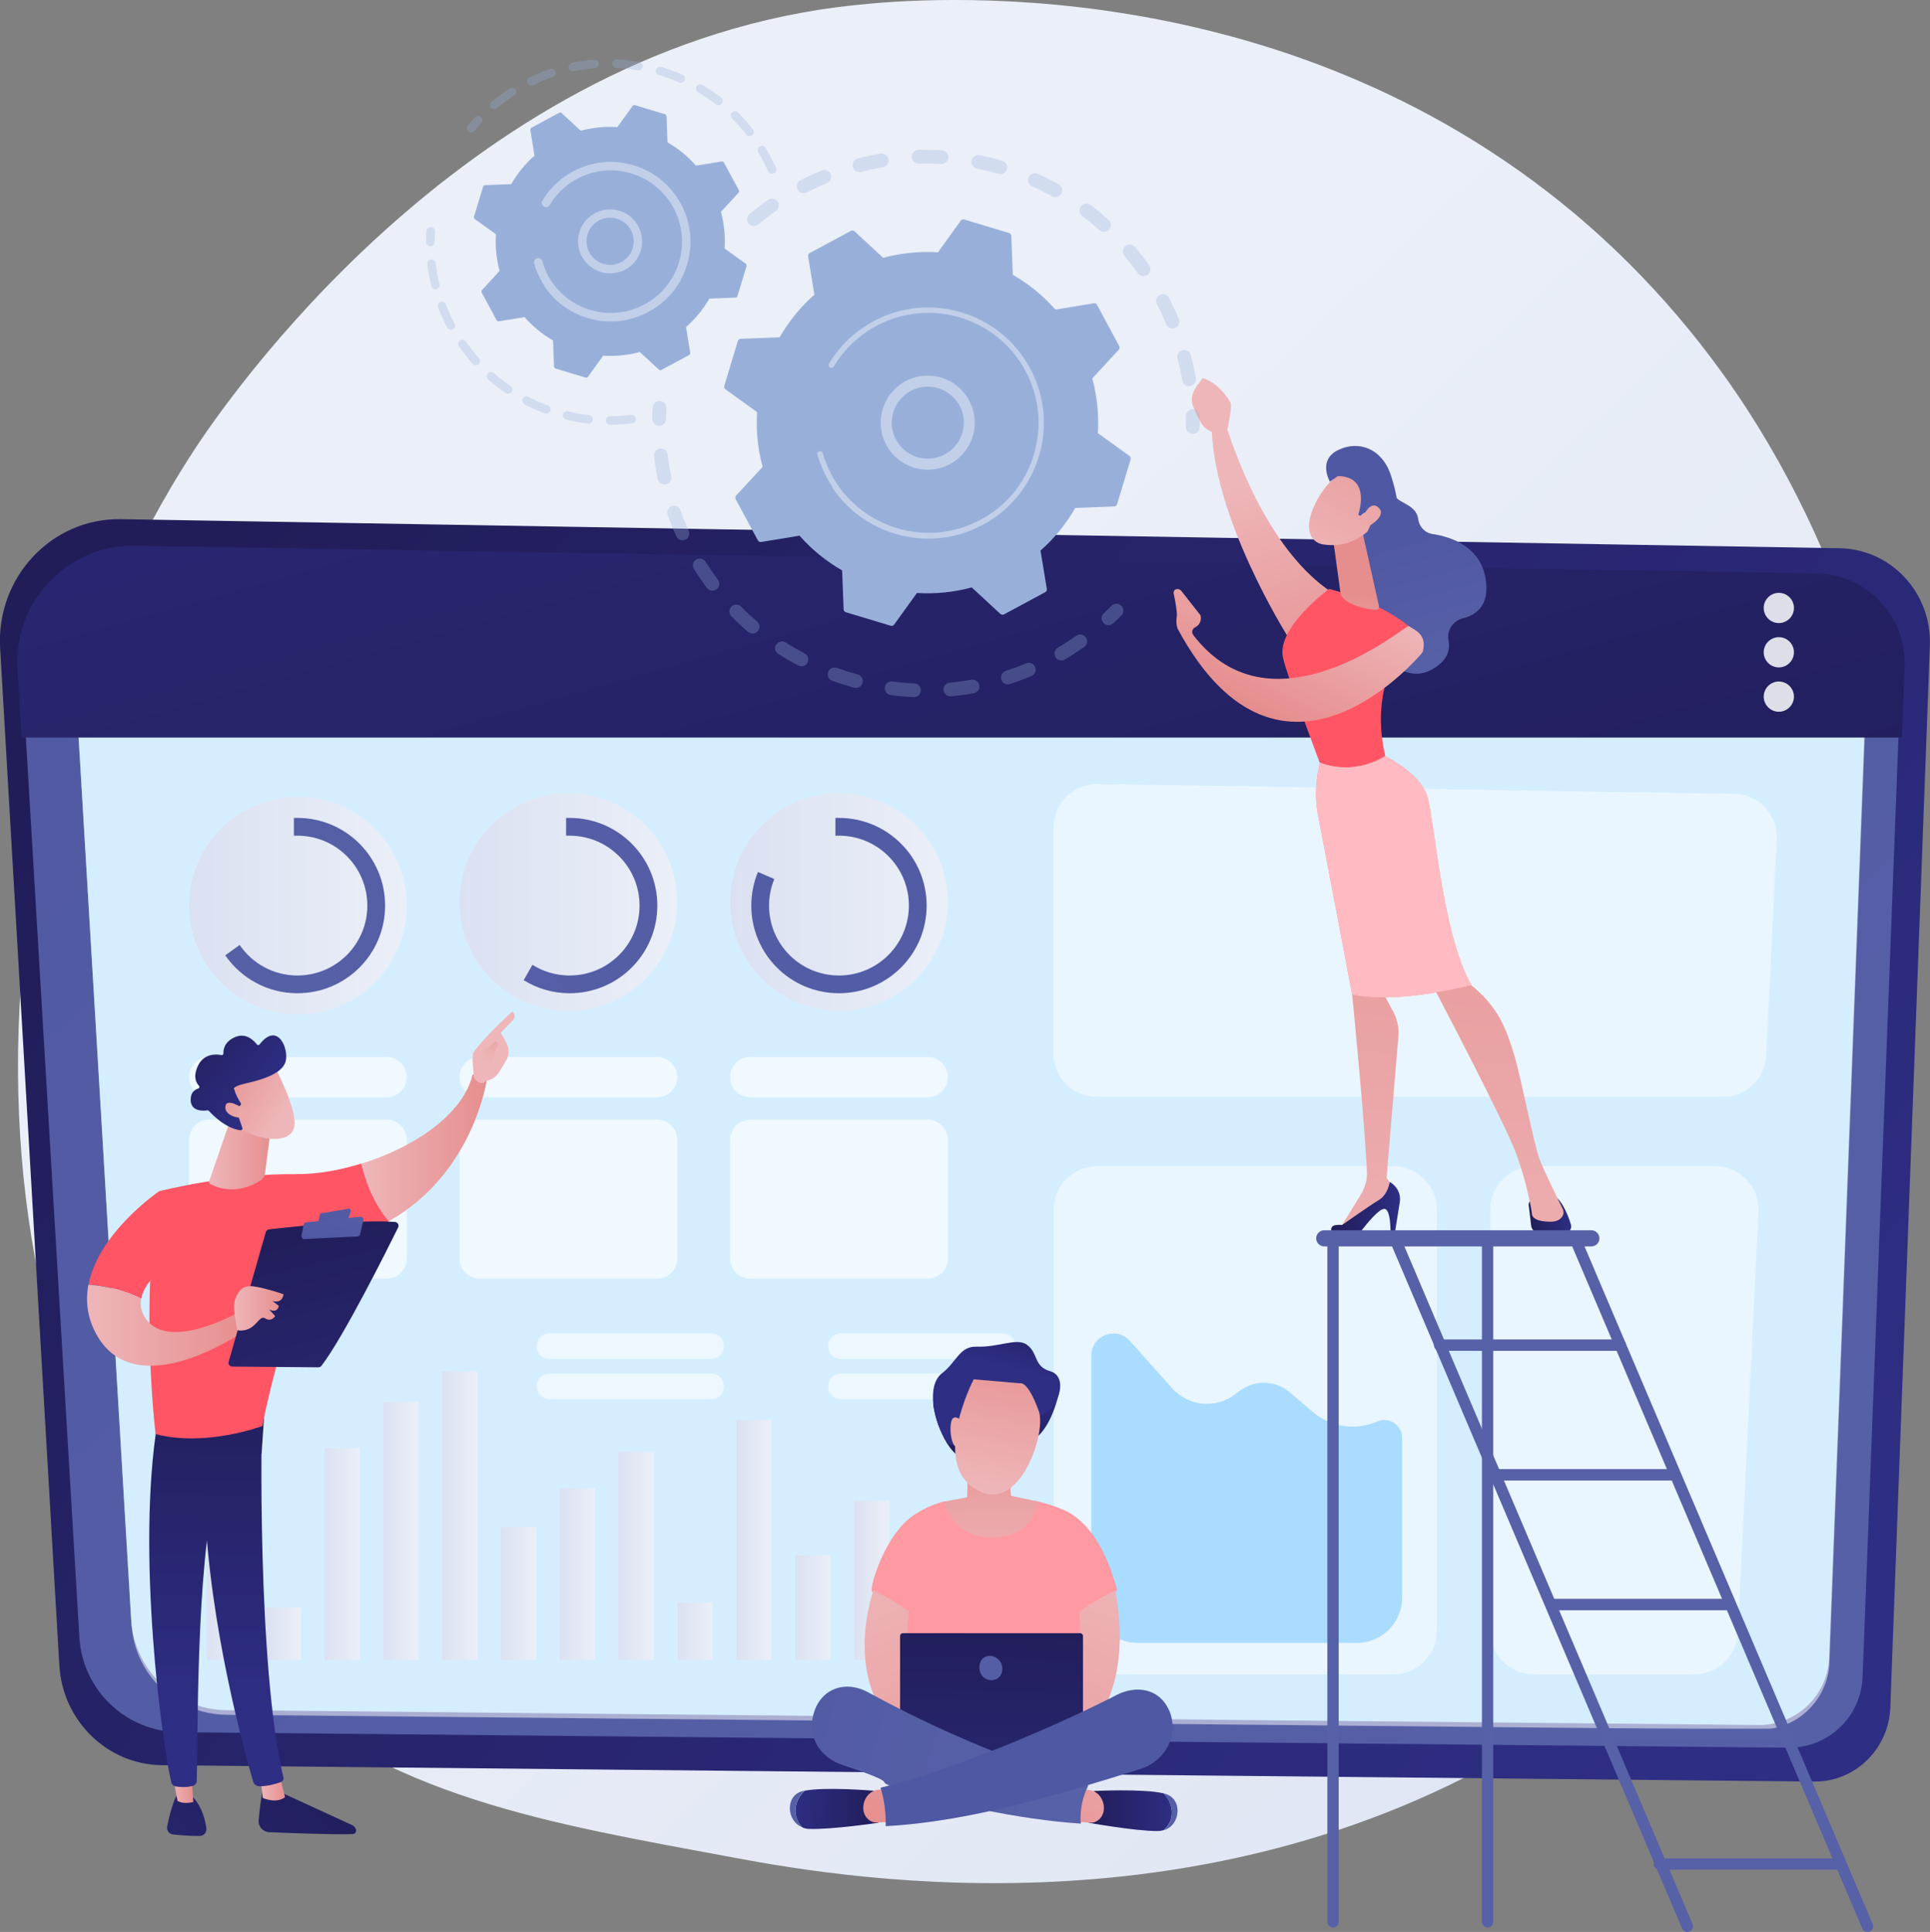 <?xml version="1.0" encoding="UTF-8"?>
<svg xmlns="http://www.w3.org/2000/svg" xmlns:xlink="http://www.w3.org/1999/xlink" id="Calque_1" viewBox="0 0 153.21 153.39">
  <rect x="0" y="0" width="153.21" height="153.39" fill="#808080" stroke="none"/>
  <defs>
    <linearGradient id="Dégradé_sans_nom_22" data-name="Dégradé sans nom 22" x1="165.67" y1="-14.66" x2="59.56" y2="98.29" gradientTransform="translate(0 159.25) scale(1 -1)" gradientUnits="userSpaceOnUse">
      <stop offset="0" stop-color="#dbe1f1"></stop>
      <stop offset="1" stop-color="#eaeff8"></stop>
    </linearGradient>
    <linearGradient id="Dégradé_sans_nom_82" data-name="Dégradé sans nom 82" x1="-4506.56" y1="115.57" x2="-4627.28" y2="23.64" gradientTransform="translate(-4490.54 159.25) rotate(-180)" gradientUnits="userSpaceOnUse">
      <stop offset="0" stop-color="#211d59"></stop>
      <stop offset="1" stop-color="#2e2e84"></stop>
    </linearGradient>
    <linearGradient id="Dégradé_sans_nom_84" data-name="Dégradé sans nom 84" x1="-4628.61" y1="-2.99" x2="-4490.98" y2="161.31" gradientTransform="translate(-4490.54 159.25) rotate(-180)" gradientUnits="userSpaceOnUse">
      <stop offset="0" stop-color="#5761a7"></stop>
      <stop offset="1" stop-color="#4f58a2"></stop>
    </linearGradient>
    <linearGradient id="Dégradé_sans_nom_82-2" data-name="Dégradé sans nom 82" x1="-4578.2" y1="64.22" x2="-4543.11" y2="189.3" xlink:href="#Dégradé_sans_nom_82"></linearGradient>
    <linearGradient id="Dégradé_sans_nom_22-2" data-name="Dégradé sans nom 22" x1="57.96" y1="87.63" x2="75.24" y2="87.63" xlink:href="#Dégradé_sans_nom_22"></linearGradient>
    <linearGradient id="Dégradé_sans_nom_22-3" data-name="Dégradé sans nom 22" x1="36.48" y1="87.63" x2="53.77" y2="87.63" xlink:href="#Dégradé_sans_nom_22"></linearGradient>
    <linearGradient id="Dégradé_sans_nom_22-4" data-name="Dégradé sans nom 22" x1="15.01" y1="87.35" x2="32.29" y2="87.35" xlink:href="#Dégradé_sans_nom_22"></linearGradient>
    <linearGradient id="Dégradé_sans_nom_84-2" data-name="Dégradé sans nom 84" x1="36.08" y1="53.46" x2="94.66" y2="117.93" gradientTransform="translate(0 159.25) scale(1 -1)" xlink:href="#Dégradé_sans_nom_84"></linearGradient>
    <linearGradient id="Dégradé_sans_nom_84-3" data-name="Dégradé sans nom 84" x1="24.99" y1="63.54" x2="83.56" y2="128.01" gradientTransform="translate(0 159.25) scale(1 -1)" xlink:href="#Dégradé_sans_nom_84"></linearGradient>
    <linearGradient id="Dégradé_sans_nom_84-4" data-name="Dégradé sans nom 84" x1="13.15" y1="74.29" x2="71.72" y2="138.76" gradientTransform="translate(0 159.25) scale(1 -1)" xlink:href="#Dégradé_sans_nom_84"></linearGradient>
    <linearGradient id="Dégradé_sans_nom_22-5" data-name="Dégradé sans nom 22" x1="67.8" y1="33.79" x2="70.59" y2="33.79" xlink:href="#Dégradé_sans_nom_22"></linearGradient>
    <linearGradient id="Dégradé_sans_nom_22-6" data-name="Dégradé sans nom 22" x1="63.13" y1="31.61" x2="65.92" y2="31.61" xlink:href="#Dégradé_sans_nom_22"></linearGradient>
    <linearGradient id="Dégradé_sans_nom_22-7" data-name="Dégradé sans nom 22" x1="58.46" y1="36.98" x2="61.25" y2="36.98" xlink:href="#Dégradé_sans_nom_22"></linearGradient>
    <linearGradient id="Dégradé_sans_nom_22-8" data-name="Dégradé sans nom 22" x1="53.79" y1="29.75" x2="56.58" y2="29.75" xlink:href="#Dégradé_sans_nom_22"></linearGradient>
    <linearGradient id="Dégradé_sans_nom_22-9" data-name="Dégradé sans nom 22" x1="49.11" y1="35.71" x2="51.91" y2="35.71" xlink:href="#Dégradé_sans_nom_22"></linearGradient>
    <linearGradient id="Dégradé_sans_nom_22-10" data-name="Dégradé sans nom 22" x1="44.44" y1="34.28" x2="47.24" y2="34.28" xlink:href="#Dégradé_sans_nom_22"></linearGradient>
    <linearGradient id="Dégradé_sans_nom_22-11" data-name="Dégradé sans nom 22" x1="39.77" y1="32.73" x2="42.57" y2="32.73" xlink:href="#Dégradé_sans_nom_22"></linearGradient>
    <linearGradient id="Dégradé_sans_nom_22-12" data-name="Dégradé sans nom 22" x1="35.1" y1="38.91" x2="37.9" y2="38.91" xlink:href="#Dégradé_sans_nom_22"></linearGradient>
    <linearGradient id="Dégradé_sans_nom_22-13" data-name="Dégradé sans nom 22" x1="30.43" y1="37.7" x2="33.23" y2="37.7" xlink:href="#Dégradé_sans_nom_22"></linearGradient>
    <linearGradient id="Dégradé_sans_nom_22-14" data-name="Dégradé sans nom 22" x1="25.76" y1="35.87" x2="28.56" y2="35.87" xlink:href="#Dégradé_sans_nom_22"></linearGradient>
    <linearGradient id="Dégradé_sans_nom_22-15" data-name="Dégradé sans nom 22" x1="21.09" y1="29.54" x2="23.89" y2="29.54" xlink:href="#Dégradé_sans_nom_22"></linearGradient>
    <linearGradient id="Dégradé_sans_nom_22-16" data-name="Dégradé sans nom 22" x1="16.42" y1="33.57" x2="19.21" y2="33.57" xlink:href="#Dégradé_sans_nom_22"></linearGradient>
    <linearGradient id="Dégradé_sans_nom_82-3" data-name="Dégradé sans nom 82" x1="27.81" y1="19.07" x2="5.86" y2="-4.8" gradientTransform="translate(0 159.25) scale(1 -1)" xlink:href="#Dégradé_sans_nom_82"></linearGradient>
    <linearGradient id="Dégradé_sans_nom_83" data-name="Dégradé sans nom 83" x1="20.68" y1="17.3" x2="22.63" y2="17.3" gradientTransform="translate(0 159.25) scale(1 -1)" gradientUnits="userSpaceOnUse">
      <stop offset="0" stop-color="#eeb6b9"></stop>
      <stop offset="1" stop-color="#e68e8e"></stop>
    </linearGradient>
    <linearGradient id="Dégradé_sans_nom_82-4" data-name="Dégradé sans nom 82" x1="19.46" y1="51.07" x2="19.22" y2="23.8" gradientTransform="translate(0 159.25) scale(1 -1)" xlink:href="#Dégradé_sans_nom_82"></linearGradient>
    <linearGradient id="Dégradé_sans_nom_82-5" data-name="Dégradé sans nom 82" x1="22.88" y1="23.59" x2=".94" y2="-.27" gradientTransform="translate(0 159.25) scale(1 -1)" xlink:href="#Dégradé_sans_nom_82"></linearGradient>
    <linearGradient id="Dégradé_sans_nom_83-2" data-name="Dégradé sans nom 83" x1="13.66" y1="17.4" x2="15.34" y2="17.4" xlink:href="#Dégradé_sans_nom_83"></linearGradient>
    <linearGradient id="Dégradé_sans_nom_82-6" data-name="Dégradé sans nom 82" x1="16.5" y1="51.09" x2="16.25" y2="23.83" gradientTransform="translate(0 159.25) scale(1 -1)" xlink:href="#Dégradé_sans_nom_82"></linearGradient>
    <linearGradient id="Dégradé_sans_nom_83-3" data-name="Dégradé sans nom 83" x1="28.7" y1="68.15" x2="38.66" y2="68.15" xlink:href="#Dégradé_sans_nom_83"></linearGradient>
    <linearGradient id="Dégradé_sans_nom_83-4" data-name="Dégradé sans nom 83" x1="10526.54" y1="69.81" x2="10533.22" y2="54.61" gradientTransform="translate(10562.98 159.25) rotate(-180)" xlink:href="#Dégradé_sans_nom_83"></linearGradient>
    <linearGradient id="Dégradé_sans_nom_83-5" data-name="Dégradé sans nom 83" x1="38.61" y1="74.88" x2="41.4" y2="79.16" xlink:href="#Dégradé_sans_nom_83"></linearGradient>
    <linearGradient id="Dégradé_sans_nom_83-6" data-name="Dégradé sans nom 83" x1="6.91" y1="54.04" x2="19.52" y2="54.04" xlink:href="#Dégradé_sans_nom_83"></linearGradient>
    <linearGradient id="Dégradé_sans_nom_82-7" data-name="Dégradé sans nom 82" x1="23.33" y1="63" x2="30.26" y2="34.13" gradientTransform="translate(0 159.25) scale(1 -1)" xlink:href="#Dégradé_sans_nom_82"></linearGradient>
    <linearGradient id="Dégradé_sans_nom_84-5" data-name="Dégradé sans nom 84" x1="27.67" y1="67.55" x2="26.19" y2="61.07" gradientTransform="translate(0 159.25) scale(1 -1)" xlink:href="#Dégradé_sans_nom_84"></linearGradient>
    <linearGradient id="Dégradé_sans_nom_84-6" data-name="Dégradé sans nom 84" x1="26.89" y1="64.83" x2="26.19" y2="60.6" gradientTransform="translate(0 159.25) scale(1 -1)" xlink:href="#Dégradé_sans_nom_84"></linearGradient>
    <linearGradient id="Dégradé_sans_nom_83-7" data-name="Dégradé sans nom 83" x1="18.58" y1="55.36" x2="22.51" y2="55.36" xlink:href="#Dégradé_sans_nom_83"></linearGradient>
    <linearGradient id="Dégradé_sans_nom_83-8" data-name="Dégradé sans nom 83" x1="16.59" y1="67.51" x2="21.57" y2="67.51" xlink:href="#Dégradé_sans_nom_83"></linearGradient>
    <linearGradient id="Dégradé_sans_nom_83-9" data-name="Dégradé sans nom 83" x1="-4347.01" y1="2915.87" x2="-4348.88" y2="2922.01" gradientTransform="translate(5207.31 -630.87) rotate(-41.75) scale(1 -1)" xlink:href="#Dégradé_sans_nom_83"></linearGradient>
    <linearGradient id="Dégradé_sans_nom_82-8" data-name="Dégradé sans nom 82" x1="-4348.69" y1="2926.57" x2="-4347.14" y2="2917.69" gradientTransform="translate(5207.31 -630.87) rotate(-41.75) scale(1 -1)" xlink:href="#Dégradé_sans_nom_82"></linearGradient>
    <linearGradient id="Dégradé_sans_nom_83-10" data-name="Dégradé sans nom 83" x1="-4348.92" y1="2915.9" x2="-4350.59" y2="2921.42" gradientTransform="translate(5207.31 -630.87) rotate(-41.75) scale(1 -1)" xlink:href="#Dégradé_sans_nom_83"></linearGradient>
    <linearGradient id="Dégradé_sans_nom_84-7" data-name="Dégradé sans nom 84" x1="114.39" y1="105.61" x2="111.44" y2="116.54" gradientTransform="translate(0 159.25) scale(1 -1)" xlink:href="#Dégradé_sans_nom_84"></linearGradient>
    <linearGradient id="Dégradé_sans_nom_83-11" data-name="Dégradé sans nom 83" x1="-354.74" y1="102.19" x2="-347.38" y2="85.45" gradientTransform="translate(442.66 174.92) rotate(5.69) scale(1 -1)" xlink:href="#Dégradé_sans_nom_83"></linearGradient>
    <linearGradient id="Dégradé_sans_nom_82-9" data-name="Dégradé sans nom 82" x1="121.36" y1="62.7" x2="124.74" y2="62.7" gradientTransform="translate(0 159.25) scale(1 -1)" xlink:href="#Dégradé_sans_nom_82"></linearGradient>
    <linearGradient id="Dégradé_sans_nom_83-12" data-name="Dégradé sans nom 83" x1="107.08" y1="49.38" x2="111.94" y2="106.2" xlink:href="#Dégradé_sans_nom_83"></linearGradient>
    <linearGradient id="Dégradé_sans_nom_82-10" data-name="Dégradé sans nom 82" x1="105.66" y1="63.32" x2="111.13" y2="63.32" gradientTransform="translate(0 159.25) scale(1 -1)" xlink:href="#Dégradé_sans_nom_82"></linearGradient>
    <linearGradient id="Dégradé_sans_nom_83-13" data-name="Dégradé sans nom 83" x1="116.86" y1="48.53" x2="121.73" y2="105.37" xlink:href="#Dégradé_sans_nom_83"></linearGradient>
    <linearGradient id="Dégradé_sans_nom_83-14" data-name="Dégradé sans nom 83" x1="106.55" y1="105.38" x2="107.46" y2="112.07" xlink:href="#Dégradé_sans_nom_83"></linearGradient>
    <linearGradient id="Dégradé_sans_nom_83-15" data-name="Dégradé sans nom 83" x1="104.25" y1="114" x2="112.21" y2="128.18" xlink:href="#Dégradé_sans_nom_83"></linearGradient>
    <linearGradient id="Dégradé_sans_nom_84-8" data-name="Dégradé sans nom 84" x1="112.34" y1="105.05" x2="109.39" y2="115.98" gradientTransform="translate(0 159.25) scale(1 -1)" xlink:href="#Dégradé_sans_nom_84"></linearGradient>
    <linearGradient id="Dégradé_sans_nom_83-16" data-name="Dégradé sans nom 83" x1="105.94" y1="113.04" x2="113.91" y2="127.22" xlink:href="#Dégradé_sans_nom_83"></linearGradient>
    <linearGradient id="Dégradé_sans_nom_83-17" data-name="Dégradé sans nom 83" x1="-356.72" y1="102.75" x2="-351.63" y2="91.18" gradientTransform="translate(442.66 174.92) rotate(5.69) scale(1 -1)" xlink:href="#Dégradé_sans_nom_83"></linearGradient>
    <linearGradient id="Dégradé_sans_nom_83-18" data-name="Dégradé sans nom 83" x1="5153.59" y1="-5000.68" x2="5165.16" y2="-5000.68" gradientTransform="translate(6881.94 -2328.96) rotate(116.55) scale(1 -1)" xlink:href="#Dégradé_sans_nom_83"></linearGradient>
    <linearGradient id="Dégradé_sans_nom_84-9" data-name="Dégradé sans nom 84" x1="123.48" y1="67.76" x2="148.9" y2="116.76" gradientTransform="translate(0 159.25) scale(1 -1)" xlink:href="#Dégradé_sans_nom_84"></linearGradient>
    <linearGradient id="Dégradé_sans_nom_84-10" data-name="Dégradé sans nom 84" x1="133.15" y1="62.74" x2="158.57" y2="111.74" gradientTransform="translate(0 159.25) scale(1 -1)" xlink:href="#Dégradé_sans_nom_84"></linearGradient>
    <linearGradient id="Dégradé_sans_nom_84-11" data-name="Dégradé sans nom 84" x1="147.85" y1="55.12" x2="173.27" y2="104.11" gradientTransform="translate(0 159.25) scale(1 -1)" xlink:href="#Dégradé_sans_nom_84"></linearGradient>
    <linearGradient id="Dégradé_sans_nom_84-12" data-name="Dégradé sans nom 84" x1="136.58" y1="60.96" x2="162" y2="109.96" gradientTransform="translate(0 159.25) scale(1 -1)" xlink:href="#Dégradé_sans_nom_84"></linearGradient>
    <linearGradient id="Dégradé_sans_nom_84-13" data-name="Dégradé sans nom 84" x1="120.16" y1="69.48" x2="145.58" y2="118.48" gradientTransform="translate(0 159.25) scale(1 -1)" xlink:href="#Dégradé_sans_nom_84"></linearGradient>
    <linearGradient id="Dégradé_sans_nom_84-14" data-name="Dégradé sans nom 84" x1="128.14" y1="65.34" x2="153.56" y2="114.34" gradientTransform="translate(0 159.25) scale(1 -1)" xlink:href="#Dégradé_sans_nom_84"></linearGradient>
    <linearGradient id="Dégradé_sans_nom_84-15" data-name="Dégradé sans nom 84" x1="135.82" y1="61.36" x2="161.24" y2="110.36" gradientTransform="translate(0 159.25) scale(1 -1)" xlink:href="#Dégradé_sans_nom_84"></linearGradient>
    <linearGradient id="Dégradé_sans_nom_84-16" data-name="Dégradé sans nom 84" x1="143.39" y1="57.43" x2="168.81" y2="106.43" gradientTransform="translate(0 159.25) scale(1 -1)" xlink:href="#Dégradé_sans_nom_84"></linearGradient>
    <linearGradient id="Dégradé_sans_nom_84-17" data-name="Dégradé sans nom 84" x1="151.12" y1="53.42" x2="176.54" y2="102.42" gradientTransform="translate(0 159.25) scale(1 -1)" xlink:href="#Dégradé_sans_nom_84"></linearGradient>
    <linearGradient id="Dégradé_sans_nom_84-18" data-name="Dégradé sans nom 84" x1="158.73" y1="49.47" x2="184.15" y2="98.47" gradientTransform="translate(0 159.25) scale(1 -1)" xlink:href="#Dégradé_sans_nom_84"></linearGradient>
    <linearGradient id="Dégradé_sans_nom_82-11" data-name="Dégradé sans nom 82" x1="78.86" y1="44.51" x2="79.08" y2="48.39" gradientTransform="translate(0 159.25) scale(1 -1)" xlink:href="#Dégradé_sans_nom_82"></linearGradient>
    <linearGradient id="Dégradé_sans_nom_82-12" data-name="Dégradé sans nom 82" x1="77.42" y1="32.48" x2="84.3" y2="32.48" gradientTransform="translate(8.76 175.62) rotate(.44) scale(1 -1)" xlink:href="#Dégradé_sans_nom_82"></linearGradient>
    <linearGradient id="Dégradé_sans_nom_84-19" data-name="Dégradé sans nom 84" x1="85.14" y1="32.4" x2="79.1" y2="32.47" gradientTransform="translate(8.76 175.62) rotate(.44) scale(1 -1)" xlink:href="#Dégradé_sans_nom_84"></linearGradient>
    <linearGradient id="Dégradé_sans_nom_83-19" data-name="Dégradé sans nom 83" x1="90.97" y1="27.92" x2="83.71" y2="8.25" xlink:href="#Dégradé_sans_nom_83"></linearGradient>
    <linearGradient id="Dégradé_sans_nom_82-13" data-name="Dégradé sans nom 82" x1="-4770.26" y1="61.26" x2="-4763.38" y2="61.26" gradientTransform="translate(-4700.79 109.54) rotate(-178.85)" xlink:href="#Dégradé_sans_nom_82"></linearGradient>
    <linearGradient id="Dégradé_sans_nom_84-20" data-name="Dégradé sans nom 84" x1="-4762.54" y1="61.18" x2="-4768.56" y2="61.25" gradientTransform="translate(-4700.79 109.54) rotate(-178.85)" xlink:href="#Dégradé_sans_nom_84"></linearGradient>
    <linearGradient id="Dégradé_sans_nom_83-20" data-name="Dégradé sans nom 83" x1="76.42" y1="33.84" x2="69.16" y2="14.17" xlink:href="#Dégradé_sans_nom_83"></linearGradient>
    <linearGradient id="Dégradé_sans_nom_82-14" data-name="Dégradé sans nom 82" x1="81.03" y1="56.52" x2="79.55" y2="50.66" gradientTransform="translate(0 159.25) scale(1 -1)" xlink:href="#Dégradé_sans_nom_82"></linearGradient>
    <linearGradient id="Dégradé_sans_nom_83-21" data-name="Dégradé sans nom 83" x1="65.43" y1="-180.48" x2="66.25" y2="-160.62" gradientTransform="translate(-12.27 -50.24) rotate(-7.64) scale(1 -1)" xlink:href="#Dégradé_sans_nom_83"></linearGradient>
    <linearGradient id="Dégradé_sans_nom_83-22" data-name="Dégradé sans nom 83" x1="67.7" y1="35.39" x2="80.28" y2="4.99" xlink:href="#Dégradé_sans_nom_83"></linearGradient>
    <linearGradient id="Dégradé_sans_nom_83-23" data-name="Dégradé sans nom 83" x1="-4141.87" y1="35.45" x2="-4129.29" y2="5.05" gradientTransform="translate(-4051.87 159.25) rotate(-180)" xlink:href="#Dégradé_sans_nom_83"></linearGradient>
    <linearGradient id="Dégradé_sans_nom_82-15" data-name="Dégradé sans nom 82" x1="78.88" y1="31.46" x2="78.22" y2="4.95" gradientTransform="translate(0 159.25) scale(1 -1)" xlink:href="#Dégradé_sans_nom_82"></linearGradient>
    <linearGradient id="Dégradé_sans_nom_84-21" data-name="Dégradé sans nom 84" x1="78.8" y1="33.48" x2="78.38" y2="13.25" gradientTransform="translate(0 159.25) scale(1 -1)" xlink:href="#Dégradé_sans_nom_84"></linearGradient>
    <linearGradient id="Dégradé_sans_nom_84-22" data-name="Dégradé sans nom 84" x1="83.17" y1="17.4" x2="52.22" y2="26.24" gradientTransform="translate(0 159.25) scale(1 -1)" xlink:href="#Dégradé_sans_nom_84"></linearGradient>
    <linearGradient id="Dégradé_sans_nom_84-23" data-name="Dégradé sans nom 84" x1="85.44" y1="32.71" x2="83.72" y2="26.94" gradientTransform="translate(0 159.25) scale(1 -1)" xlink:href="#Dégradé_sans_nom_84"></linearGradient>
    <linearGradient id="Dégradé_sans_nom_83-24" data-name="Dégradé sans nom 83" x1="78.74" y1="32.88" x2="78.58" y2="47.44" xlink:href="#Dégradé_sans_nom_83"></linearGradient>
    <linearGradient id="Dégradé_sans_nom_83-25" data-name="Dégradé sans nom 83" x1="-95.35" y1="377.22" x2="-94.83" y2="389.9" gradientTransform="translate(111.71 505.94) rotate(9.25) scale(1 -1)" xlink:href="#Dégradé_sans_nom_83"></linearGradient>
  </defs>
  <path d="M133.81,128.59c-3.92,4.04-7.42,6.41-10.11,8.2-26.17,17.47-56.09,12.44-65.33,10.72-14.92-2.78-27.52-4.74-38.34-14.51C-4.57,110.78-3.37,64.43,15.42,35.72c2.23-3.4,20.99-31.22,50.97-35.14.73-.1,1.28-.15,1.76-.2,4.64-.49,33.38-3.08,56.81,16.55,3.35,2.81,8.75,7.88,13.76,15.61,18.3,28.27,18.36,72.05-4.92,96.05Z" style="fill: url(#Dégradé_sans_nom_22);"></path>
  <path d="M146.05,43.53l-136.46-2.31c-5.49-.09-9.9,4.62-9.58,10.23l4.7,80.77c.26,4.42,3.81,7.88,8.14,7.93l131.17,1.3c3.24.03,5.92-2.58,6.04-5.89l3.14-84.3c.16-4.17-3.07-7.66-7.15-7.73Z" style="fill: url(#Dégradé_sans_nom_82);"></path>
  <path d="M143.96,45.59l-132.9-2.19c-5.35-.09-9.65,4.39-9.33,9.74l4.57,76.85c.25,4.21,3.71,7.5,7.93,7.54l127.75,1.23c3.16.03,5.76-2.45,5.88-5.61l3.06-80.21c.15-3.97-2.99-7.29-6.96-7.35Z" style="fill: url(#Dégradé_sans_nom_84);"></path>
  <path d="M141.48,48.24l-126.55-2.09c-5.09-.08-9.18,4.18-8.88,9.27l4.36,73.18c.24,4,3.54,7.14,7.55,7.18l121.64,1.18c3,.03,5.49-2.34,5.6-5.34l2.91-76.37c.14-3.78-2.85-6.94-6.63-7Z" style="fill: #aadcff;"></path>
  <path d="M141.51,48.61l-126.55-2.09c-5.09-.08-9.18,4.18-8.88,9.27l4.36,73.18c.24,4,3.54,7.14,7.55,7.18l121.64,1.18c3,.03,5.49-2.34,5.6-5.34l2.91-76.37c.14-3.78-2.85-6.94-6.63-7Z" style="fill: #fff; opacity: .5;"></path>
  <path d="M10.76,43.33l133.45,2.2c3.99.07,7.14,3.4,6.99,7.38l-.22,5.65H1.72l-.33-5.46c-.32-5.36,3.99-9.87,9.37-9.78Z" style="fill: url(#Dégradé_sans_nom_82-2);"></path>
  <g style="opacity: .85;">
    <path d="M140.01,48.27c0,.66.54,1.2,1.2,1.2s1.2-.54,1.2-1.2-.54-1.2-1.2-1.2-1.2.54-1.2,1.2Z" style="fill: #fff;"></path>
    <path d="M140.01,51.79c0,.66.54,1.2,1.2,1.2s1.2-.54,1.2-1.2-.54-1.2-1.2-1.2c-.66,0-1.2.54-1.2,1.2Z" style="fill: #fff;"></path>
    <path d="M140.01,55.31c0,.66.54,1.2,1.2,1.2s1.2-.54,1.2-1.2-.54-1.2-1.2-1.2c-.66,0-1.2.54-1.2,1.2Z" style="fill: #fff;"></path>
  </g>
  <g style="opacity: .49;">
    <path d="M121.76,92.6h14.39c1.97,0,3.53,1.65,3.44,3.61l-1.64,33.45c-.09,1.83-1.6,3.27-3.44,3.27h-12.76c-1.9,0-3.44-1.54-3.44-3.44v-33.45c0-1.9,1.54-3.44,3.44-3.44Z" style="fill: #fff;"></path>
    <path d="M87.14,62.25l50.52.78c1.95.03,3.48,1.67,3.38,3.61l-.84,17.18c-.09,1.83-1.6,3.27-3.44,3.27h-49.68c-1.9,0-3.44-1.54-3.44-3.44v-17.96c0-1.92,1.57-3.47,3.49-3.44Z" style="fill: #fff;"></path>
    <path d="M87.09,92.6h23.52c1.9,0,3.44,1.54,3.44,3.44v33.45c0,1.9-1.54,3.44-3.44,3.44h-23.52c-1.9,0-3.44-1.54-3.44-3.44v-33.45c0-1.9,1.54-3.44,3.44-3.44Z" style="fill: #fff;"></path>
  </g>
  <g>
    <circle cx="66.6" cy="71.62" r="8.64" style="fill: url(#Dégradé_sans_nom_22-2);"></circle>
    <circle cx="45.12" cy="71.62" r="8.64" style="fill: url(#Dégradé_sans_nom_22-3);"></circle>
    <circle cx="23.65" cy="71.9" r="8.64" style="fill: url(#Dégradé_sans_nom_22-4);"></circle>
    <g>
      <path d="M61.47,69.79c-.27.65-.42,1.36-.42,2.11,0,3.07,2.48,5.55,5.55,5.55s5.55-2.49,5.55-5.55-2.48-5.55-5.55-5.55c-.09,0-.19,0-.28,0v-1.41c.09,0,.19,0,.28,0,3.84,0,6.96,3.11,6.96,6.96s-3.11,6.96-6.96,6.96-6.96-3.11-6.96-6.96c0-.95.19-1.85.53-2.67l1.29.56Z" style="fill: url(#Dégradé_sans_nom_84-2);"></path>
      <path d="M42.26,76.6c.86.54,1.87.85,2.96.85,3.07,0,5.55-2.49,5.55-5.55s-2.49-5.55-5.55-5.55c-.09,0-.19,0-.28,0v-1.41c.09,0,.19,0,.28,0,3.84,0,6.96,3.11,6.96,6.96s-3.11,6.96-6.96,6.96c-1.34,0-2.59-.38-3.65-1.04l.7-1.22Z" style="fill: url(#Dégradé_sans_nom_84-3);"></path>
      <path d="M19.02,75.02c1,1.47,2.68,2.43,4.59,2.43,3.07,0,5.55-2.49,5.55-5.55s-2.48-5.55-5.55-5.55c-.09,0-.19,0-.28,0v-1.41c.09,0,.19,0,.28,0,3.84,0,6.96,3.11,6.96,6.96s-3.11,6.96-6.96,6.96c-2.38,0-4.47-1.19-5.73-3.01l1.14-.82Z" style="fill: url(#Dégradé_sans_nom_84-4);"></path>
    </g>
    <g style="opacity: .64;">
      <path d="M59.56,83.92h14.08c.88,0,1.6.72,1.6,1.6s-.72,1.6-1.6,1.6h-14.08c-.88,0-1.6-.72-1.6-1.6,0-.88.72-1.6,1.6-1.6Z" style="fill: #fff;"></path>
      <path d="M38.08,83.92h14.08c.88,0,1.6.72,1.6,1.6s-.72,1.6-1.6,1.6h-14.08c-.88,0-1.6-.72-1.6-1.6,0-.88.72-1.6,1.6-1.6Z" style="fill: #fff;"></path>
      <path d="M30.69,87.12h-14.08c-.88,0-1.6-.72-1.6-1.6s.72-1.6,1.6-1.6h14.08c.88,0,1.6.72,1.6,1.6s-.72,1.6-1.6,1.6Z" style="fill: #fff;"></path>
      <path d="M59.56,88.9h14.08c.88,0,1.6.72,1.6,1.6v9.42c0,.88-.72,1.6-1.6,1.6h-14.08c-.88,0-1.6-.72-1.6-1.6v-9.42c0-.88.72-1.6,1.6-1.6Z" style="fill: #fff;"></path>
      <path d="M38.08,88.9h14.08c.88,0,1.6.72,1.6,1.6v9.42c0,.88-.72,1.6-1.6,1.6h-14.08c-.88,0-1.6-.72-1.6-1.6v-9.42c0-.88.72-1.6,1.6-1.6Z" style="fill: #fff;"></path>
      <path d="M16.61,88.9h14.08c.88,0,1.6.72,1.6,1.6v9.42c0,.88-.72,1.6-1.6,1.6h-14.08c-.88,0-1.6-.72-1.6-1.6v-9.42c0-.88.72-1.6,1.6-1.6Z" style="fill: #fff;"></path>
    </g>
  </g>
  <path d="M111.31,114.14v12.7c0,1.99-1.61,3.6-3.6,3.6h-17.39c-2.04,0-3.69-1.65-3.69-3.69v-19.12c0-1.61,1.99-2.37,3.06-1.17l3.36,3.76c1.29,1.45,3.48,1.65,5.02.47l.32-.25c1.19-.91,2.85-.87,3.99.1l1.84,1.57c1.42,1.2,3.4,1.5,5.1.75h0c.94-.41,1.99.28,1.99,1.3Z" style="fill: #aadcff;"></path>
  <g>
    <polygon points="67.8 131.79 70.59 131.79 70.59 119.14 67.8 119.14 67.8 131.79" style="fill: url(#Dégradé_sans_nom_22-5);"></polygon>
    <polygon points="63.13 131.79 65.92 131.79 65.92 123.49 63.13 123.49 63.13 131.79" style="fill: url(#Dégradé_sans_nom_22-6);"></polygon>
    <polygon points="58.46 131.79 61.25 131.79 61.25 112.74 58.46 112.74 58.46 131.79" style="fill: url(#Dégradé_sans_nom_22-7);"></polygon>
    <polygon points="53.79 131.79 56.58 131.79 56.58 127.22 53.79 127.22 53.79 131.79" style="fill: url(#Dégradé_sans_nom_22-8);"></polygon>
    <polygon points="49.11 131.79 51.91 131.79 51.91 115.29 49.11 115.29 49.11 131.79" style="fill: url(#Dégradé_sans_nom_22-9);"></polygon>
    <polygon points="44.44 131.79 47.24 131.79 47.24 118.15 44.44 118.15 44.44 131.79" style="fill: url(#Dégradé_sans_nom_22-10);"></polygon>
    <polygon points="39.77 131.79 42.57 131.79 42.57 121.25 39.77 121.25 39.77 131.79" style="fill: url(#Dégradé_sans_nom_22-11);"></polygon>
    <polygon points="35.1 131.79 37.9 131.79 37.9 108.89 35.1 108.89 35.1 131.79" style="fill: url(#Dégradé_sans_nom_22-12);"></polygon>
    <polygon points="30.43 131.79 33.23 131.79 33.23 111.31 30.43 111.31 30.43 131.79" style="fill: url(#Dégradé_sans_nom_22-13);"></polygon>
    <polygon points="25.76 131.79 28.56 131.79 28.56 114.98 25.76 114.98 25.76 131.79" style="fill: url(#Dégradé_sans_nom_22-14);"></polygon>
    <polygon points="21.09 131.79 23.89 131.79 23.89 127.64 21.09 127.64 21.09 131.79" style="fill: url(#Dégradé_sans_nom_22-15);"></polygon>
    <polygon points="16.42 131.79 19.21 131.79 19.21 119.58 16.42 119.58 16.42 131.79" style="fill: url(#Dégradé_sans_nom_22-16);"></polygon>
  </g>
  <path d="M66.76,109.05h12.83c.56,0,1.02.46,1.02,1.02s-.46,1.02-1.02,1.02h-12.83c-.56,0-1.02-.46-1.02-1.02s.46-1.02,1.02-1.02Z" style="fill: #fff; isolation: isolate; opacity: .54;"></path>
  <path d="M66.76,105.86h12.83c.56,0,1.02.46,1.02,1.02s-.46,1.02-1.02,1.02h-12.83c-.56,0-1.02-.46-1.02-1.02s.46-1.02,1.02-1.02Z" style="fill: #fff; isolation: isolate; opacity: .54;"></path>
  <path d="M43.62,109.05h12.83c.56,0,1.02.46,1.02,1.02s-.46,1.02-1.02,1.02h-12.83c-.56,0-1.02-.46-1.02-1.02,0-.56.46-1.02,1.02-1.02Z" style="fill: #fff; isolation: isolate; opacity: .54;"></path>
  <path d="M43.62,105.86h12.83c.56,0,1.02.46,1.02,1.02s-.46,1.02-1.02,1.02h-12.83c-.56,0-1.02-.46-1.02-1.02,0-.56.46-1.02,1.02-1.02Z" style="fill: #fff; isolation: isolate; opacity: .54;"></path>
  <path d="M20.87,141.96s-.23,1.29-.34,2.56c-.04.5.34.93.84.95,1.7.07,5.32.21,6.63.15.2,0,.32-.21.25-.39-.06-.15-.18-.28-.33-.34l-5.99-2.75-1.06-.17Z" style="fill: url(#Dégradé_sans_nom_82-3);"></path>
  <path d="M20.68,141.21l.18,1.54s1.05.49,1.77-.06l-.43-1.71-1.51.24Z" style="fill: url(#Dégradé_sans_nom_83);"></path>
  <path d="M20.82,112.27c-.08.4-.42,20.05,1.68,28.86.03.14-.04.29-.18.35-.32.13-.95.32-1.71.35-.23,0-.44-.14-.51-.37-.6-2.04-3.48-12.28-3.85-22.06-.42-10.93,0-.37,0-.37l.25-6.75h4.33Z" style="fill: url(#Dégradé_sans_nom_82-4);"></path>
  <path d="M13.98,142.63s-.36.65-.71,2.38c-.06.31.15.61.47.64.56.06,1.42.13,2.11.12.32,0,.57-.28.53-.6-.08-.63-.31-1.66-1.05-2.47l-1.35-.07Z" style="fill: url(#Dégradé_sans_nom_82-5);"></path>
  <path d="M13.66,140.65l.43,2.33s.42.31,1.26.09l-.2-2.5-1.48.09Z" style="fill: url(#Dégradé_sans_nom_83-2);"></path>
  <path d="M12.51,112.88c-1.72,10.37.37,25.63,1.08,28.61.04.18.19.32.38.35.31.05.83.09,1.34-.05.18-.05.3-.21.31-.39.09-2.41-.08-17.24,1.53-23.09.08-.3.26-.56.51-.73l3.11-2.21.24-3.57-8.49,1.09Z" style="fill: url(#Dégradé_sans_nom_82-6);"></path>
  <path d="M23.45,93.23c-5.15-.09-10.83,1.35-10.83,1.35-1.53,8.95-.27,19.28-.27,19.28,3.99,1.05,8.48-.64,8.48-.64.66-3.74,3.75-14.28,3.75-14.28,2.52-.31,4.59-1.04,6.29-2-1.3-1.51-1.92-3.43-2.18-4.56-1.82.57-3.66.87-5.25.84Z" style="fill: #ff5564;"></path>
  <path d="M38.66,85.65c-.51-.61-1.15-.32-1.15-.32-.76,3.2-4.73,5.8-8.81,7.06.27,1.13.88,3.05,2.18,4.56,6.77-3.81,7.78-11.31,7.78-11.31Z" style="fill: url(#Dégradé_sans_nom_83-3);"></path>
  <g>
    <path d="M38.54,85.8c.05.17-.56.42-.92-.26-.01-.33-.21-1.74-.02-2.01,1.05-1.43,3.08-3.22,3.08-3.22.34.34.06.67.06.67l-.99,1.03c.21.37.46.69.58,1.14.09.34.03.71-.14,1.02-.17.31-.41.72-.63,1.04-.42.6-1.03.61-1.03.61Z" style="fill: url(#Dégradé_sans_nom_83-4);"></path>
    <path d="M39.33,82.67l-.9.76-.28.76.8.89s.27-1.51.47-1.83c.2-.33.1-.48-.09-.58Z" style="fill: url(#Dégradé_sans_nom_83-5);"></path>
  </g>
  <path d="M14.6,99.57l-1.97-4.99s-4.81,3.27-5.6,7.41c.91.07,2.56.3,4.18,1.12.36-1.96,3.39-3.55,3.39-3.55Z" style="fill: #ff5564;"></path>
  <path d="M18.8,104.26s-5.4,3.05-7.22.45c-.38-.54-.47-1.08-.38-1.59-1.62-.82-3.27-1.05-4.18-1.12-.24,1.25-.11,2.58.62,3.92,3.19,5.84,11.87-.32,11.87-.32l-.71-1.33Z" style="fill: url(#Dégradé_sans_nom_83-6);"></path>
  <g>
    <path d="M18.15,108.12l2.95-10.29c.03-.12.13-.2.25-.22.53-.06,2.08-.24,3.87-.39,2.15-.18,4.65-.33,6.14-.2.21.02.34.24.25.43-.85,1.72-4.34,8.71-6.09,10.99-.06.08-.15.12-.24.12l-6.84-.06c-.2,0-.34-.19-.29-.38Z" style="fill: url(#Dégradé_sans_nom_82-7);"></path>
    <path d="M25.53,96.33l2.14-.36c.11-.02.21.09.17.2l-.21.64c-.02.06-.07.1-.13.1l-2.06.27c-.11.01-.19-.08-.17-.19l.13-.56c.01-.06.06-.11.12-.12Z" style="fill: url(#Dégradé_sans_nom_84-5);"></path>
    <path d="M23.93,98.14l.18-.92c.02-.09.09-.16.19-.17l4.32-.44c.15-.01.26.12.23.26l-.27,1.14c-.02.09-.1.16-.2.16l-4.22.21c-.14,0-.24-.12-.22-.25Z" style="fill: url(#Dégradé_sans_nom_84-6);"></path>
    <path d="M18.86,105.63s-.41-1.69-.24-2.29c.17-.6.49-1.37,1.56-1.2,1.07.17,2.33.62,2.33.62,0,0-.06.78-.88.53l.5.39s-.07.62-.76.29l.47.52s-.29.51-.8.18c-.51-.33-.75,1.16-2.18.95Z" style="fill: url(#Dégradé_sans_nom_83-7);"></path>
  </g>
  <path d="M18.24,89.05l-1.64,4.74c-.03.08,0,.17.08.21.45.25,2.06.96,3.99-.27.2-.13.34-.34.37-.57l.53-4.1h-3.33Z" style="fill: url(#Dégradé_sans_nom_83-8);"></path>
  <path d="M21.8,84.67s1.8,3.39,1.57,4.75c-.23,1.37-2.46,1.27-4.41.16l-1.36-3.66,4.2-1.26Z" style="fill: url(#Dégradé_sans_nom_83-9);"></path>
  <path d="M19.05,87.78c.08-.04.11-.13.06-.2-.14-.22-.41-.67-.5-1.06,0,0-.32-.21.82-.48,1.15-.27,2.86-.7,3.22-1.68.35-.95-.57-3.34-2.04-1.44-.06.07-.17.07-.22,0-.24-.31-.87-.96-1.75-.57-.82.37-.92.97-.9,1.28,0,.09-.08.16-.16.14-.42-.08-1.41-.15-1.88.88-.38.84-.13,1.32.09,1.55.07.08.04.2-.06.23-.27.08-.63.32-.59.96.05.89,1.04.81,1.32.77.05,0,.09,0,.12.04.24.27,1.33,1.4,2.51,1.54.1.01.18-.09.15-.19l-.51-1.48c-.02-.07,0-.14.08-.17l.25-.11Z" style="fill: url(#Dégradé_sans_nom_82-8);"></path>
  <path d="M19.26,87.99s-1.28-.88-1.37-.14c-.09.74,1.15,1.07,1.77.8l-.4-.66Z" style="fill: url(#Dégradé_sans_nom_83-10);"></path>
  <path d="M109.16,37.95s1.34.65,1.59,1.4c.2.6,1.68.68,1.83,1.86.08.61.53,1.1,1.14,1.19,1.52.23,3.85,1.02,4.23,3.65.29,2.01-.74,2.77-1.81,3.04-.79.19-1.31.96-1.15,1.76.15.76-.08,1.65-1.4,2.35-2.97,1.57-5.93-3.71-5.93-3.71l-.61-9.22,2.13-2.33Z" style="fill: url(#Dégradé_sans_nom_84-7);"></path>
  <path d="M96.94,32.48s2.77,10.74,8.92,14.63c0,0-2.51,3.3-3.65,3.4,0,0-6.04-9.55-6.02-16.87l.75-1.16Z" style="fill: url(#Dégradé_sans_nom_83-11);"></path>
  <path d="M121.36,95.74l.19,1.58c.04.3.27.54.57.57.51.06,1.32.12,2.11.03.35-.04.58-.39.47-.72-.19-.61-.55-1.53-1.06-2.06h-1.75c-.32,0-.57.28-.54.61Z" style="fill: url(#Dégradé_sans_nom_82-9);"></path>
  <path d="M107.64,77.24l-.3,1.74s.99,10.03,1.17,14.05c.03.63-.14,1.25-.47,1.79l-1.72,2.8,4.38-2.58.09-.53-.72-.99.94-11.24c.06-.66-.08-1.32-.39-1.91l-.91-1.7-2.07-1.42Z" style="fill: url(#Dégradé_sans_nom_83-12);"></path>
  <path d="M106.03,98.01h1.4c.26,0,.51-.12.67-.33.44-.57,1.34-1.67,1.77-1.7.58-.04.51,2.03.51,2.03h.33l.41-2.57c.1-.65-.22-1.28-.8-1.59h0s-.13.98-.85,1.42c-.72.43-2.93,1.99-2.93,1.99,0,0-.27-.04-.57.02-.44.08-.38.73.07.73Z" style="fill: url(#Dégradé_sans_nom_82-10);"></path>
  <path d="M113.63,78.06s5.8,11.01,6.72,13.52c.92,2.51,1.25,4.61,1.26,4.81.02.31.41.61,1.47.61.55,0,.82-.22.95-.43.11-.18.12-.41.02-.6-.34-.68-1.4-2.85-1.8-3.83-.47-1.18-1.48-6.5-2.04-8.35-.56-1.85-1.18-3.86-3.6-5.71,0,0-1.66-1.63-2.99,0Z" style="fill: url(#Dégradé_sans_nom_83-13);"></path>
  <path d="M109.97,60.03c-1.5-6.34,2.29-9.93,2.29-9.93-2.39-2.3-6.75-3.34-6.75-3.34,0,0-4.16,3.04-3.67,5.42.29,1.4,2.92,8.36,2.92,8.36,0,0,2.44,1.15,5.2-.51Z" style="fill: #ff5564;"></path>
  <path d="M113.29,63.17c-.61-1.83-3.32-3.14-3.32-3.14-2.76,1.66-5.2.51-5.2.51,0,0-.55,2.09-.17,4.03.38,1.94,2.74,14.41,2.74,14.41,3.73.76,9.46-.76,9.46-.76-2.37-4.22-2.91-13.21-3.52-15.05Z" style="fill: #ff5564;"></path>
  <path d="M108.23,42.57l1.22,5.47c.12.48-.32.4-.81.31-.8-.15-1.82-.46-2.17-1.08-.03-.06-.05-.13-.06-.21l-.52-3.79c-.04-.3.12-.59.4-.72l1.01-.45c.39-.17.84.05.94.46Z" style="fill: url(#Dégradé_sans_nom_83-14);"></path>
  <g>
    <path d="M106.8,37.36s-1.44.61-2.42,2.69-.25,3.04.67,3.18c.92.13,2.29.11,3.75-1.23,1.45-1.35-.12-5.36-2-4.63Z" style="fill: url(#Dégradé_sans_nom_83-15);"></path>
    <path d="M107.82,40.88s1.09-3.05-1.61-3.08l-.64.44s-.99-1.69.64-2.5c1.63-.81,3.53-.14,4.22,2.05.69,2.19.81,3.66-.34,4.71s-1.63-.14-1.63-.14c0,0,.63-.98.37-1.51-.26-.52-.84.11-.84.11l-.17-.09Z" style="fill: url(#Dégradé_sans_nom_84-8);"></path>
    <path d="M108.13,41.22s.55-1.57,1.28-.94c.73.63-.6,1.45-1.12,1.72l-.17-.77Z" style="fill: url(#Dégradé_sans_nom_83-16);"></path>
  </g>
  <path d="M96.39,34.33c-.08.18.57.53,1.04-.19.05-.36.42-1.89.24-2.2-.99-1.68-2.2-1.91-2.2-1.91-.27.39-.58.7-.76,1.19-.14.36-.12.77.04,1.13.16.36.37.83.58,1.2.4.7,1.06.78,1.06.78Z" style="fill: url(#Dégradé_sans_nom_83-17);"></path>
  <path d="M112.93,51.79s-11.13,13.59-19.45-1.88c0,0-.16-.4-.06-.97.05-.29-.14-1.31-.25-1.83-.03-.17.09-.33.26-.34h0c.13-.01.26.04.35.15l1.52,1.93c.11.38-.07.79-.43.96h0c-.23.11-.3.4-.15.6,6.32,8.29,16.9-.81,17.1-.7.69.38,1.48.8,1.11,2.08Z" style="fill: url(#Dégradé_sans_nom_83-18);"></path>
  <g>
    <path d="M105.82,153.04c.25,0,.45-.2.45-.45v-54.13c0-.25-.2-.45-.45-.45s-.45.2-.45.45v54.13c0,.25.2.45.45.45Z" style="fill: url(#Dégradé_sans_nom_84-9);"></path>
    <path d="M118.09,153.04c.25,0,.45-.2.45-.45v-54.13c0-.25-.2-.45-.45-.45s-.45.2-.45.45v54.13c0,.25.2.45.45.45Z" style="fill: url(#Dégradé_sans_nom_84-10);"></path>
    <path d="M148.24,153.39c.06,0,.12-.01.18-.04.23-.1.34-.36.24-.59l-23.16-54.47c-.1-.23-.36-.34-.59-.24-.23.1-.34.36-.24.59l23.16,54.47c.07.17.24.28.42.28Z" style="fill: url(#Dégradé_sans_nom_84-11);"></path>
    <path d="M133.94,153.39c.06,0,.12-.01.18-.04.23-.1.34-.36.24-.59l-23.16-54.47c-.1-.23-.36-.34-.59-.24-.23.1-.34.36-.24.59l23.16,54.47c.07.17.24.28.42.28Z" style="fill: url(#Dégradé_sans_nom_84-12);"></path>
    <path d="M105.12,98.96h21.21c.35,0,.64-.29.64-.64h0c0-.35-.29-.64-.64-.64h-21.21c-.35,0-.64.29-.64.64h0c0,.35.29.64.64.64Z" style="fill: url(#Dégradé_sans_nom_84-13);"></path>
    <path d="M114.28,107.25h14.35c.25,0,.45-.2.45-.45s-.2-.45-.45-.45h-14.35c-.25,0-.45.2-.45.45,0,.25.2.45.45.45Z" style="fill: url(#Dégradé_sans_nom_84-14);"></path>
    <rect x="118.68" y="116.64" width="14.35" height=".91" style="fill: url(#Dégradé_sans_nom_84-15);"></rect>
    <rect x="122.94" y="126.94" width="14.35" height=".91" style="fill: url(#Dégradé_sans_nom_84-16);"></rect>
    <path d="M127.41,138.15h14.35c.25,0,.45-.2.45-.45s-.2-.45-.45-.45h-14.35c-.25,0-.45.2-.45.45,0,.25.2.45.45.45Z" style="fill: url(#Dégradé_sans_nom_84-17);"></path>
    <path d="M131.73,148.45h14.35c.25,0,.45-.2.45-.45s-.2-.45-.45-.45h-14.35c-.25,0-.45.2-.45.45s.2.45.45.45Z" style="fill: url(#Dégradé_sans_nom_84-18);"></path>
  </g>
  <g>
    <g>
      <g style="opacity: .3;">
        <path d="M59.4,17.72c-.15-.23-.11-.54.1-.72.47-.4.97-.78,1.47-1.13.25-.17.59-.11.76.13,0,0,0,0,0,0,.17.25.1.58-.14.75-.48.34-.95.7-1.4,1.07-.23.19-.57.16-.77-.07-.01-.01-.02-.03-.03-.05ZM63.35,15.1s-.02-.04-.03-.06c-.14-.27-.03-.6.23-.73.55-.28,1.11-.55,1.68-.78.28-.11.59.02.71.3.11.28-.02.6-.3.71-.54.22-1.08.47-1.6.74-.25.13-.55.05-.7-.18ZM67.78,13.41c-.03-.05-.06-.11-.08-.17-.07-.29.1-.59.39-.66.6-.15,1.21-.28,1.81-.38.3-.05.58.15.63.45.05.3-.15.58-.45.63-.58.1-1.16.22-1.72.37-.23.06-.46-.04-.59-.22ZM72.47,12.75c-.06-.08-.09-.18-.09-.29,0-.3.23-.55.53-.56.62-.02,1.24,0,1.86.03.3.02.53.28.51.58-.02.3-.28.53-.58.51-.58-.03-1.18-.04-1.76-.03-.19,0-.36-.09-.47-.24ZM77.2,13.16c-.08-.12-.11-.26-.08-.41.06-.29.35-.49.64-.43.6.12,1.21.27,1.8.44.29.08.45.39.37.67-.08.29-.39.45-.67.37-.56-.16-1.14-.3-1.71-.42-.15-.03-.27-.11-.34-.23ZM81.71,14.6c-.1-.15-.13-.35-.05-.53.12-.27.44-.4.72-.27.56.25,1.12.53,1.66.83.26.15.36.48.21.74-.15.26-.48.36-.74.21-.51-.28-1.04-.55-1.58-.79-.1-.04-.17-.11-.23-.19ZM93.94,30.4c-.04-.06-.07-.13-.09-.21-.1-.58-.22-1.16-.37-1.72-.08-.29.1-.59.39-.66.29-.08.59.1.66.39.15.6.29,1.21.39,1.82.05.3-.15.58-.45.63-.22.04-.43-.06-.54-.23ZM85.79,17.01c-.13-.19-.13-.44.02-.63.18-.24.52-.29.76-.11.49.37.97.77,1.43,1.18.22.2.24.54.04.77-.2.22-.54.24-.77.04-.44-.39-.89-.77-1.36-1.12-.05-.04-.09-.08-.12-.13ZM92.63,25.85s-.04-.06-.05-.1c-.22-.54-.47-1.08-.74-1.6-.14-.27-.03-.6.23-.73.27-.14.6-.03.73.23.28.55.55,1.11.78,1.68.12.28-.02.6-.29.71-.24.1-.52.01-.66-.2ZM89.23,20.26c-.15-.23-.11-.54.1-.72.23-.19.57-.16.77.07.4.47.78.96,1.13,1.47,0,0,0,0,0,0,.17.24.11.58-.14.75-.25.17-.59.11-.76-.13-.34-.48-.7-.95-1.08-1.39-.01-.02-.02-.03-.04-.05Z" style="fill: #98b0d9;"></path>
        <path d="M94.23,34.21c-.06-.09-.09-.2-.09-.31,0-.28,0-.57,0-.85,0-.3.23-.55.53-.56.3,0,.55.23.56.53,0,.3.01.6,0,.89,0,.3-.25.54-.55.54-.19,0-.35-.1-.44-.24Z" style="fill: #98b0d9;"></path>
      </g>
      <g style="opacity: .3;">
        <path d="M87.55,49.39c-.15-.22-.12-.52.08-.7.2-.19.41-.39.61-.59.21-.21.56-.22.77,0,.22.21.22.56,0,.77-.21.21-.42.42-.64.62-.22.21-.56.19-.77-.03-.02-.02-.04-.04-.05-.07Z" style="fill: #98b0d9;"></path>
        <path d="M55.5,45.81c-.14-.21-.28-.42-.41-.63-.16-.25-.08-.59.17-.75.25-.16.59-.08.75.17.31.49.64.97.98,1.43.18.24.13.58-.11.76-.24.18-.58.13-.76-.11-.21-.28-.42-.58-.62-.87ZM53.73,42.65s-.03-.05-.05-.08c-.25-.55-.48-1.12-.68-1.69-.1-.28.05-.59.33-.69.28-.1.6.05.69.33.19.54.41,1.08.65,1.61.12.27,0,.6-.27.72-.25.11-.53.02-.67-.19ZM57.99,48.85c-.14-.21-.12-.5.07-.69.21-.21.56-.21.77,0,.4.41.83.81,1.27,1.18.23.2.26.54.06.77-.2.23-.54.26-.77.06-.46-.39-.91-.81-1.34-1.24-.02-.02-.05-.05-.06-.08ZM52.29,38.21c-.04-.06-.07-.12-.08-.19-.12-.59-.22-1.2-.29-1.8-.04-.3.18-.57.48-.6.3-.04.57.18.6.48.07.57.16,1.15.28,1.71.06.29-.13.58-.42.64-.22.05-.44-.05-.56-.23ZM61.62,51.78c-.12-.17-.13-.41,0-.6.16-.25.5-.33.75-.17.48.31.99.6,1.5.87.27.14.37.47.23.73-.14.27-.47.37-.73.23-.54-.28-1.07-.59-1.58-.92-.06-.04-.12-.09-.16-.15ZM65.8,53.85c-.09-.14-.12-.32-.06-.49.1-.28.41-.43.7-.33.54.2,1.1.37,1.65.52.29.08.46.38.38.67-.08.29-.38.46-.67.38-.58-.16-1.17-.34-1.74-.55-.11-.04-.2-.11-.26-.21ZM70.33,54.95c-.07-.11-.11-.24-.09-.37.04-.3.31-.51.61-.47.57.07,1.15.13,1.73.15.3.01.53.27.52.57-.01.3-.27.53-.57.52-.6-.03-1.22-.08-1.82-.16-.16-.02-.3-.11-.38-.24ZM74.99,55.04c-.05-.07-.08-.16-.09-.25-.03-.3.19-.56.49-.59.57-.05,1.15-.13,1.72-.23.3-.05.58.15.63.44.05.3-.14.58-.44.63-.6.11-1.21.19-1.81.24-.2.02-.39-.08-.5-.24ZM79.56,54.1s-.05-.09-.07-.14c-.09-.29.06-.59.35-.69.55-.18,1.09-.38,1.62-.6.28-.12.6.01.71.29.12.28-.01.6-.29.71-.56.24-1.13.45-1.71.64-.24.08-.49-.02-.62-.21ZM83.81,52.19s-.01-.02-.02-.03c-.15-.26-.07-.59.19-.74.37-.22.73-.44,1.08-.68.13-.09.25-.17.38-.26.25-.17.59-.12.76.13.18.24.12.58-.13.76-.13.09-.26.18-.4.27-.37.25-.75.49-1.14.72-.25.15-.57.07-.73-.16Z" style="fill: #98b0d9;"></path>
        <path d="M51.86,33.55c-.06-.09-.09-.2-.09-.31,0-.29.02-.59.04-.89.02-.3.28-.53.58-.51.3.02.53.28.51.58-.02.28-.03.57-.03.85,0,.3-.25.54-.55.53-.18,0-.35-.1-.44-.24Z" style="fill: #98b0d9;"></path>
      </g>
      <g>
        <path d="M57.5,30.63c-.03.1,0,.22.09.28l2.51,1.81c-.09,1.44.05,2.91.44,4.35l-2.1,2.27c-.07.08-.09.2-.04.29l1.76,3.27c.05.1.16.15.26.13l3.05-.5c.98,1.12,2.13,2.04,3.38,2.76l.12,3.09c0,.11.08.2.18.23l3.55,1.07c.1.03.22,0,.28-.09l1.81-2.51c1.44.09,2.91-.05,4.35-.44l2.27,2.1c.08.07.2.09.29.04l3.27-1.76c.1-.05.15-.16.13-.26l-.5-3.05c1.12-.98,2.04-2.13,2.76-3.38l3.09-.12c.11,0,.2-.08.23-.18l1.07-3.55c.03-.1,0-.22-.09-.28l-2.51-1.81c.09-1.44-.05-2.91-.44-4.35l2.1-2.27c.07-.08.09-.2.04-.29l-1.76-3.27c-.05-.1-.16-.15-.26-.13l-3.05.5c-.98-1.12-2.13-2.04-3.38-2.76l-.12-3.09c0-.11-.08-.2-.18-.23l-3.55-1.07c-.1-.03-.22,0-.28.09l-1.81,2.51c-1.44-.09-2.91.05-4.35.44l-2.27-2.1c-.08-.07-.2-.09-.29-.04l-3.27,1.76c-.1.05-.15.16-.13.26l.5,3.05c-1.12.98-2.04,2.13-2.76,3.38l-3.09.12c-.11,0-.2.08-.23.18l-1.07,3.55Z" style="fill: #98b0d9;"></path>
        <path d="M70.55,35.64c-1.02-1.51-.8-3.58.58-4.84,1.52-1.39,3.88-1.28,5.27.24.67.74,1.02,1.69.97,2.69-.04,1-.48,1.91-1.21,2.59-1.52,1.39-3.88,1.28-5.27-.24-.13-.14-.24-.28-.34-.43ZM76.02,31.96c-.08-.12-.17-.23-.26-.33-1.06-1.16-2.88-1.25-4.04-.18-1.16,1.06-1.25,2.88-.18,4.04,1.06,1.16,2.88,1.25,4.04.18.56-.52.89-1.22.93-1.98.03-.62-.14-1.22-.48-1.73Z" style="fill: #c1cfe9;"></path>
        <path d="M66.12,38.72c-.17-.26-.34-.53-.49-.81h0c-.05-.09-.09-.18-.14-.27-.22-.44-.4-.9-.55-1.36,0,0,0-.01,0-.02,0-.02-.01-.04-.02-.05-.01-.04-.02-.07-.03-.11-.03-.09.01-.19.09-.24.02-.01.04-.02.06-.03.12-.03.24.03.27.15.17.59.41,1.17.7,1.72,1.47,2.73,4.18,4.36,7.06,4.58,1.6.12,3.26-.2,4.77-1.01.27-.14.52-.3.77-.46,1.66-1.12,2.88-2.77,3.46-4.71.67-2.24.44-4.6-.67-6.66-2.28-4.25-7.59-5.84-11.84-3.56-.26.14-.52.29-.76.46-1.06.72-1.95,1.66-2.61,2.76-.02.03-.04.05-.07.07-.07.05-.16.05-.23,0-.1-.06-.14-.2-.08-.3.69-1.15,1.62-2.14,2.74-2.89.26-.17.52-.33.8-.48,4.46-2.39,10.03-.71,12.42,3.74,1.16,2.16,1.41,4.64.7,6.99-.62,2.04-1.89,3.77-3.64,4.95-.26.18-.53.34-.81.49-2.16,1.16-4.64,1.41-6.99.7-2.04-.62-3.77-1.89-4.95-3.64Z" style="fill: #c1cfe9;"></path>
      </g>
    </g>
    <g>
      <g style="opacity: .3;">
        <path d="M37.13,10.36c-.08-.12-.08-.28.02-.4.18-.22.37-.44.57-.65.13-.14.34-.14.47-.02.14.13.14.34.02.47-.19.2-.37.41-.54.62-.12.14-.33.16-.47.04-.03-.02-.05-.05-.06-.07Z" style="fill: #98b0d9;"></path>
        <path d="M38.96,8.53c-.1-.14-.07-.33.06-.45.38-.31.77-.61,1.18-.89.09-.06.17-.11.26-.17.16-.1.36-.04.46.1.1.16.06.36-.1.46-.08.05-.17.11-.25.16-.39.26-.77.55-1.13.85-.14.12-.35.1-.47-.04,0,0-.01-.02-.02-.03ZM41.89,6.64s-.02-.03-.02-.04c-.08-.17-.01-.37.16-.45.54-.26,1.09-.49,1.65-.68.18-.06.37.04.43.21.06.18-.03.37-.21.43-.54.18-1.07.4-1.58.65-.15.07-.33.02-.42-.11ZM45.19,5.51s-.04-.08-.05-.12c-.04-.18.08-.36.26-.4.58-.12,1.18-.2,1.77-.25.19-.01.35.12.36.31.01.18-.12.35-.31.36-.57.04-1.13.13-1.69.24-.14.03-.27-.03-.35-.14ZM48.67,5.24c-.04-.06-.06-.13-.06-.2,0-.19.17-.33.35-.32.6.03,1.19.09,1.78.19.18.03.31.2.28.39-.03.18-.2.31-.39.28-.56-.09-1.13-.16-1.7-.18-.11,0-.21-.06-.26-.15ZM52.11,5.82c-.05-.08-.07-.18-.04-.28.05-.18.24-.28.42-.23.57.17,1.13.38,1.68.62.17.07.25.27.17.44-.07.17-.27.25-.44.17-.52-.23-1.06-.42-1.6-.59-.08-.02-.14-.07-.18-.13ZM55.31,7.22c-.07-.1-.08-.24-.01-.36.09-.16.3-.21.46-.12.51.3,1.01.64,1.48,1.01.15.11.17.33.06.47-.11.15-.32.17-.47.06-.45-.35-.92-.67-1.41-.96-.04-.03-.08-.06-.11-.1ZM58.06,9.35c-.09-.13-.07-.31.04-.42.13-.13.34-.13.48,0,.42.42.82.87,1.19,1.34.11.15.09.36-.06.47-.15.11-.36.09-.47-.06-.35-.45-.73-.88-1.13-1.28-.02-.02-.03-.03-.04-.05ZM61.01,13.65s-.02-.03-.03-.05c-.2-.45-.43-.89-.67-1.32-.04-.07-.07-.13-.11-.19-.1-.16-.04-.37.11-.46.16-.1.37-.05.46.11.04.07.08.13.12.2.26.45.5.91.71,1.38.08.17,0,.37-.17.44-.15.07-.33.01-.41-.12Z" style="fill: #98b0d9;"></path>
      </g>
      <g style="opacity: .3;">
        <path d="M36.42,27.5c-.1-.15-.06-.36.09-.46.15-.11.36-.07.47.08.32.46.67.9,1.04,1.32.12.14.11.35-.03.47s-.35.11-.47-.03c-.39-.44-.75-.9-1.09-1.38,0,0,0,0,0,0ZM35.52,26.03s-.01-.02-.02-.03c-.27-.52-.52-1.06-.73-1.6-.07-.17.02-.37.19-.43.17-.07.37.02.43.19.2.52.43,1.04.7,1.53.09.16.02.37-.14.45-.15.08-.34.03-.44-.11ZM38.7,30.06c-.08-.12-.08-.29.03-.41.12-.14.33-.15.47-.03.42.37.87.71,1.33,1.03.15.11.19.31.09.47-.1.15-.31.19-.47.09-.48-.33-.95-.69-1.39-1.08-.02-.02-.04-.04-.06-.06ZM34.29,22.82s-.04-.07-.05-.11c-.14-.57-.25-1.15-.32-1.73-.02-.18.11-.35.29-.37.18-.02.35.11.37.29.07.55.17,1.11.31,1.65.04.18-.06.36-.24.41-.14.04-.28-.02-.36-.14ZM41.53,31.99c-.07-.1-.08-.23-.02-.34.09-.17.29-.23.45-.14.5.26,1.01.48,1.53.68.17.06.26.26.2.43-.06.17-.26.26-.43.2-.55-.2-1.09-.44-1.61-.71-.05-.03-.09-.07-.12-.11ZM44.75,33.19c-.05-.08-.07-.17-.05-.27.04-.18.22-.29.41-.25.54.13,1.1.23,1.65.29.18.02.32.19.3.37-.02.18-.19.32-.37.3-.58-.07-1.16-.17-1.73-.31-.08-.02-.15-.07-.2-.14ZM48.16,33.58c-.04-.05-.06-.12-.06-.19,0-.19.15-.34.33-.34.56,0,1.12-.04,1.67-.11.18-.02.35.11.38.29.02.18-.11.35-.29.38-.58.07-1.17.11-1.76.12-.12,0-.22-.06-.28-.15Z" style="fill: #98b0d9;"></path>
        <path d="M33.88,19.4c-.04-.05-.06-.12-.06-.19,0-.29,0-.58.03-.86.01-.19.17-.33.36-.32.18.01.33.17.32.36-.02.27-.02.54-.02.82,0,.19-.15.34-.34.34-.12,0-.22-.06-.28-.15Z" style="fill: #98b0d9;"></path>
      </g>
      <g>
        <path d="M37.63,17.2c-.02.07,0,.14.06.19l1.68,1.21c-.06.97.03,1.95.29,2.91l-1.4,1.52c-.05.05-.06.13-.02.2l1.18,2.19c.03.06.11.1.18.09l2.04-.33c.66.75,1.43,1.37,2.26,1.85l.08,2.07c0,.07.05.14.12.16l2.38.72c.07.02.14,0,.19-.06l1.21-1.68c.97.06,1.95-.03,2.91-.29l1.52,1.4c.05.05.13.06.2.02l2.19-1.18c.06-.03.1-.11.09-.18l-.33-2.04c.75-.66,1.37-1.43,1.85-2.26l2.07-.08c.07,0,.14-.05.16-.12l.72-2.38c.02-.07,0-.14-.06-.19l-1.68-1.21c.06-.97-.03-1.95-.29-2.91l1.4-1.52c.05-.05.06-.13.02-.2l-1.18-2.19c-.03-.06-.11-.1-.18-.09l-2.04.33c-.66-.75-1.43-1.37-2.26-1.85l-.08-2.07c0-.07-.05-.14-.12-.16l-2.38-.72c-.07-.02-.14,0-.19.06l-1.21,1.68c-.97-.06-1.95.03-2.91.29l-1.52-1.4c-.05-.05-.13-.06-.2-.02l-2.19,1.18c-.06.03-.1.11-.09.18l.33,2.04c-.75.66-1.37,1.43-1.85,2.26l-2.07.08c-.07,0-.14.05-.16.12l-.72,2.38Z" style="fill: #98b0d9;"></path>
        <path d="M46.32,20.58c-.3-.45-.45-.98-.43-1.53.03-.68.32-1.3.83-1.76,1.03-.95,2.65-.87,3.59.16.94,1.04.87,2.65-.16,3.59-.5.46-1.15.69-1.83.66-.68-.03-1.3-.32-1.76-.83-.09-.09-.16-.19-.23-.3ZM49.98,18.11c-.05-.07-.11-.15-.17-.22-.7-.76-1.88-.81-2.64-.12-.37.34-.58.8-.61,1.3-.02.5.15.98.49,1.35h0c.34.37.8.58,1.3.61.5.02.98-.15,1.35-.49.69-.63.8-1.67.29-2.43Z" style="fill: #c1cfe9;"></path>
        <path d="M43.24,22.72c-.12-.18-.23-.36-.33-.55-.2-.38-.37-.78-.49-1.19,0-.02-.01-.04-.02-.06-.04-.14.02-.29.13-.37.03-.02.06-.03.1-.04.18-.05.36.05.42.23.11.39.26.76.45,1.12h0s.02.04.03.06c.46.84,1.11,1.52,1.89,2.03.42.27.89.49,1.38.64,0,0,0,0,.01,0,.01,0,.02,0,.04.01,1.45.44,2.98.28,4.31-.43.17-.09.34-.19.5-.3,1.08-.73,1.86-1.79,2.24-3.05.44-1.45.28-2.98-.43-4.31-.72-1.33-1.91-2.3-3.35-2.74-1.45-.44-2.98-.28-4.31.43-.17.09-.33.19-.49.3-.69.46-1.26,1.07-1.69,1.78-.03.04-.06.08-.1.11-.1.07-.24.08-.36.01-.16-.1-.21-.3-.12-.46.48-.8,1.12-1.48,1.89-2,.18-.12.36-.23.55-.33,1.49-.8,3.2-.97,4.82-.48,1.62.49,2.95,1.58,3.75,3.07.8,1.49.97,3.2.48,4.82-.42,1.41-1.3,2.6-2.51,3.41-.18.12-.36.23-.56.34-2.88,1.55-6.45.63-8.24-2.03Z" style="fill: #c1cfe9;"></path>
      </g>
    </g>
  </g>
  <path d="M76.03,110.03c-.03.06-1.95,1.47-1.95,1.47,0,0,.42,3.03,2.14,4.23,1.89,1.32,4.56-1.08,4.56-1.08,0,0,2.13.51,3.26-3.92.26-1.02-1.24-1.1-3.05-.91-2.33.24-4.97.22-4.97.22Z" style="fill: url(#Dégradé_sans_nom_82-11);"></path>
  <path d="M72.44,120.37c.75-.52,1.58-.91,2.46-1.14.33-.09,2.12.43,3.22.4,1.51-.03,3.06-.72,4.3-.41,1.24.31,2.25.71,2.84,1.13,1.75,1.25,2.78,3.57,3.41,5.88-1.19,1.22-2.68,1.76-2.68,1.76l-.28,11.2-6.62,3.39-7.56-3.79.27-10.94s-2.4-1.12-2.58-1.52c-.18-.41,1.09-4.48,3.21-5.94Z" style="fill: #ff5564;"></path>
  <g>
    <path d="M92.34,142.38c-1.66-.38-5.5-.18-5.5-.18l-.16.42-.26,2.1s3.66.66,5.46.66c.18,0,.35-.03.51-.08.05-.05.11-.1.16-.16.77-.84.54-2.06-.21-2.78Z" style="fill: url(#Dégradé_sans_nom_82-12);"></path>
    <path d="M92.5,142.42c-.05-.01-.11-.03-.16-.04.75.71.97,1.94.21,2.78-.05.06-.1.11-.16.16,1.35-.42,1.51-2.5.12-2.89Z" style="fill: url(#Dégradé_sans_nom_84-19);"></path>
    <path d="M85.73,142.08l.65.03c.35.01.68.19.91.47.24.29.36.67.34,1.05-.02.31-.14.6-.35.8s-.48.31-.76.29l-1-.07.21-2.58Z" style="fill: url(#Dégradé_sans_nom_83-19);"></path>
  </g>
  <g>
    <path d="M63.86,142.18c1.67-.33,5.51,0,5.51,0l.15.43.21,2.11s-3.67.55-5.48.49c-.18,0-.35-.04-.5-.09-.05-.05-.11-.1-.16-.16-.74-.86-.49-2.08.28-2.77Z" style="fill: url(#Dégradé_sans_nom_82-13);"></path>
    <path d="M63.7,142.21c.05-.01.11-.03.17-.04-.77.69-1.02,1.91-.28,2.77.05.06.1.11.16.16-1.34-.46-1.45-2.54-.04-2.89Z" style="fill: url(#Dégradé_sans_nom_84-20);"></path>
    <path d="M70.47,142.09h-.65c-.35.01-.68.17-.93.45-.24.28-.37.66-.36,1.04,0,.31.13.6.33.81s.47.32.75.31l1-.04-.14-2.58Z" style="fill: url(#Dégradé_sans_nom_83-20);"></path>
  </g>
  <path d="M83.37,108.87c1.84.51.27,4.5-2.5,3.55-2.77-.94-3.86-.93-4.29-.17-.43.76-.52,3.46-1.46,2.13-1.03-1.46-1.6-4.4-.34-5.35,1.13-.85,1.39-2.16,2.74-2.11,1.79.06,3.18-.73,3.99-.16.93.66.52,1.74,1.87,2.11Z" style="fill: url(#Dégradé_sans_nom_82-14);"></path>
  <path d="M76.4,112.87s-.79-.86-.92.18.28,2.36.76,1.63c.48-.73.16-1.81.16-1.81Z" style="fill: url(#Dégradé_sans_nom_83-21);"></path>
  <path d="M113.29,63.17c-.61-1.83-3.32-3.14-3.32-3.14-2.76,1.66-5.2.51-5.2.51,0,0-.55,2.09-.17,4.03.38,1.94,2.74,14.41,2.74,14.41,3.73.76,9.46-.76,9.46-.76-2.37-4.22-2.91-13.21-3.52-15.05Z" style="fill: #fff; opacity: .6;"></path>
  <path d="M72.44,120.37c.75-.52,1.58-.91,2.46-1.14.33-.09,2.12.43,3.22.4,1.51-.03,3.06-.72,4.3-.41,1.24.31,2.25.71,2.84,1.13,1.75,1.25,2.78,3.57,3.41,5.88-1.19,1.22-2.68,1.76-2.68,1.76l-.28,11.2-6.62,3.39-7.56-3.79.27-10.94s-2.4-1.12-2.58-1.52c-.18-.41,1.09-4.48,3.21-5.94Z" style="fill: #fff; opacity: .4;"></path>
  <path d="M69.34,126.26s-3.22,8.92,4.12,12.58c1.52-.2.94-2.73.94-2.73,0,0-3.19-.71-2.23-8.14-.88-.72-2.83-1.71-2.83-1.71Z" style="fill: url(#Dégradé_sans_nom_83-22);"></path>
  <path d="M88.52,126.26s2.21,9.31-4.12,12.58c-1.52-.2-.94-2.73-.94-2.73,0,0,2.57-1.26,2.23-8.14.88-.72,2.83-1.71,2.83-1.71Z" style="fill: url(#Dégradé_sans_nom_83-23);"></path>
  <path d="M85.75,139.47h-14.08c-.12,0-.22-.1-.22-.22v-9.36c0-.12.1-.22.22-.22h14.08c.12,0,.22.1.22.22v9.36c0,.12-.1.22-.22.22Z" style="fill: url(#Dégradé_sans_nom_82-15);"></path>
  <path d="M79.56,132.32c.08.52-.2.99-.72,1.07s-1-.28-1.08-.8c-.08-.52.16-1.04.68-1.11.52-.08,1.05.33,1.12.85Z" style="fill: url(#Dégradé_sans_nom_84-21);"></path>
  <path d="M85.78,144.57c-.03-.97.16-1.87.57-2.71.01-.04.03-.07.04-.11-.5-.15-1.15-.36-2-.65-6.22-2.13-10.97-4.28-15.5-6.75-1.76-.96-3.76-.32-4.32,1.77-.5,1.86.6,3.45,2.28,4,5.01,1.67,2.4,1.21,4.04,1.73,4.4,1.36,9.87,2.6,14.91,2.94,0-.07,0-.14-.01-.21Z" style="fill: url(#Dégradé_sans_nom_84-22);"></path>
  <path d="M92.8,135.79c-.75-1.73-2.6-2.02-4.17-1.21-.03.04-9.96,5.13-18.73,7.36.25.8.38,1.66.41,2.5,0,.19,0,.37,0,.55,6.72-.35,14.01-2.59,20.28-4.56,1.94-.63,3.05-2.73,2.21-4.66Z" style="fill: url(#Dégradé_sans_nom_84-23);"></path>
  <path d="M74.9,119.23s.67,2.9,3.92,2.84c3.31-.06,3.6-2.85,3.6-2.85l-2.16-.46-.18-2.41-3.25.24-.06,2.29-1.87.35Z" style="fill: url(#Dégradé_sans_nom_83-24);"></path>
  <path d="M77.29,109.52s-3.73,7.22.69,8.97c3.12,1.24,5.07-4.79,4.49-6.43-.9-2.52-1.5-2.23-1.5-2.23l-3.69-.32Z" style="fill: url(#Dégradé_sans_nom_83-25);"></path>
</svg>
